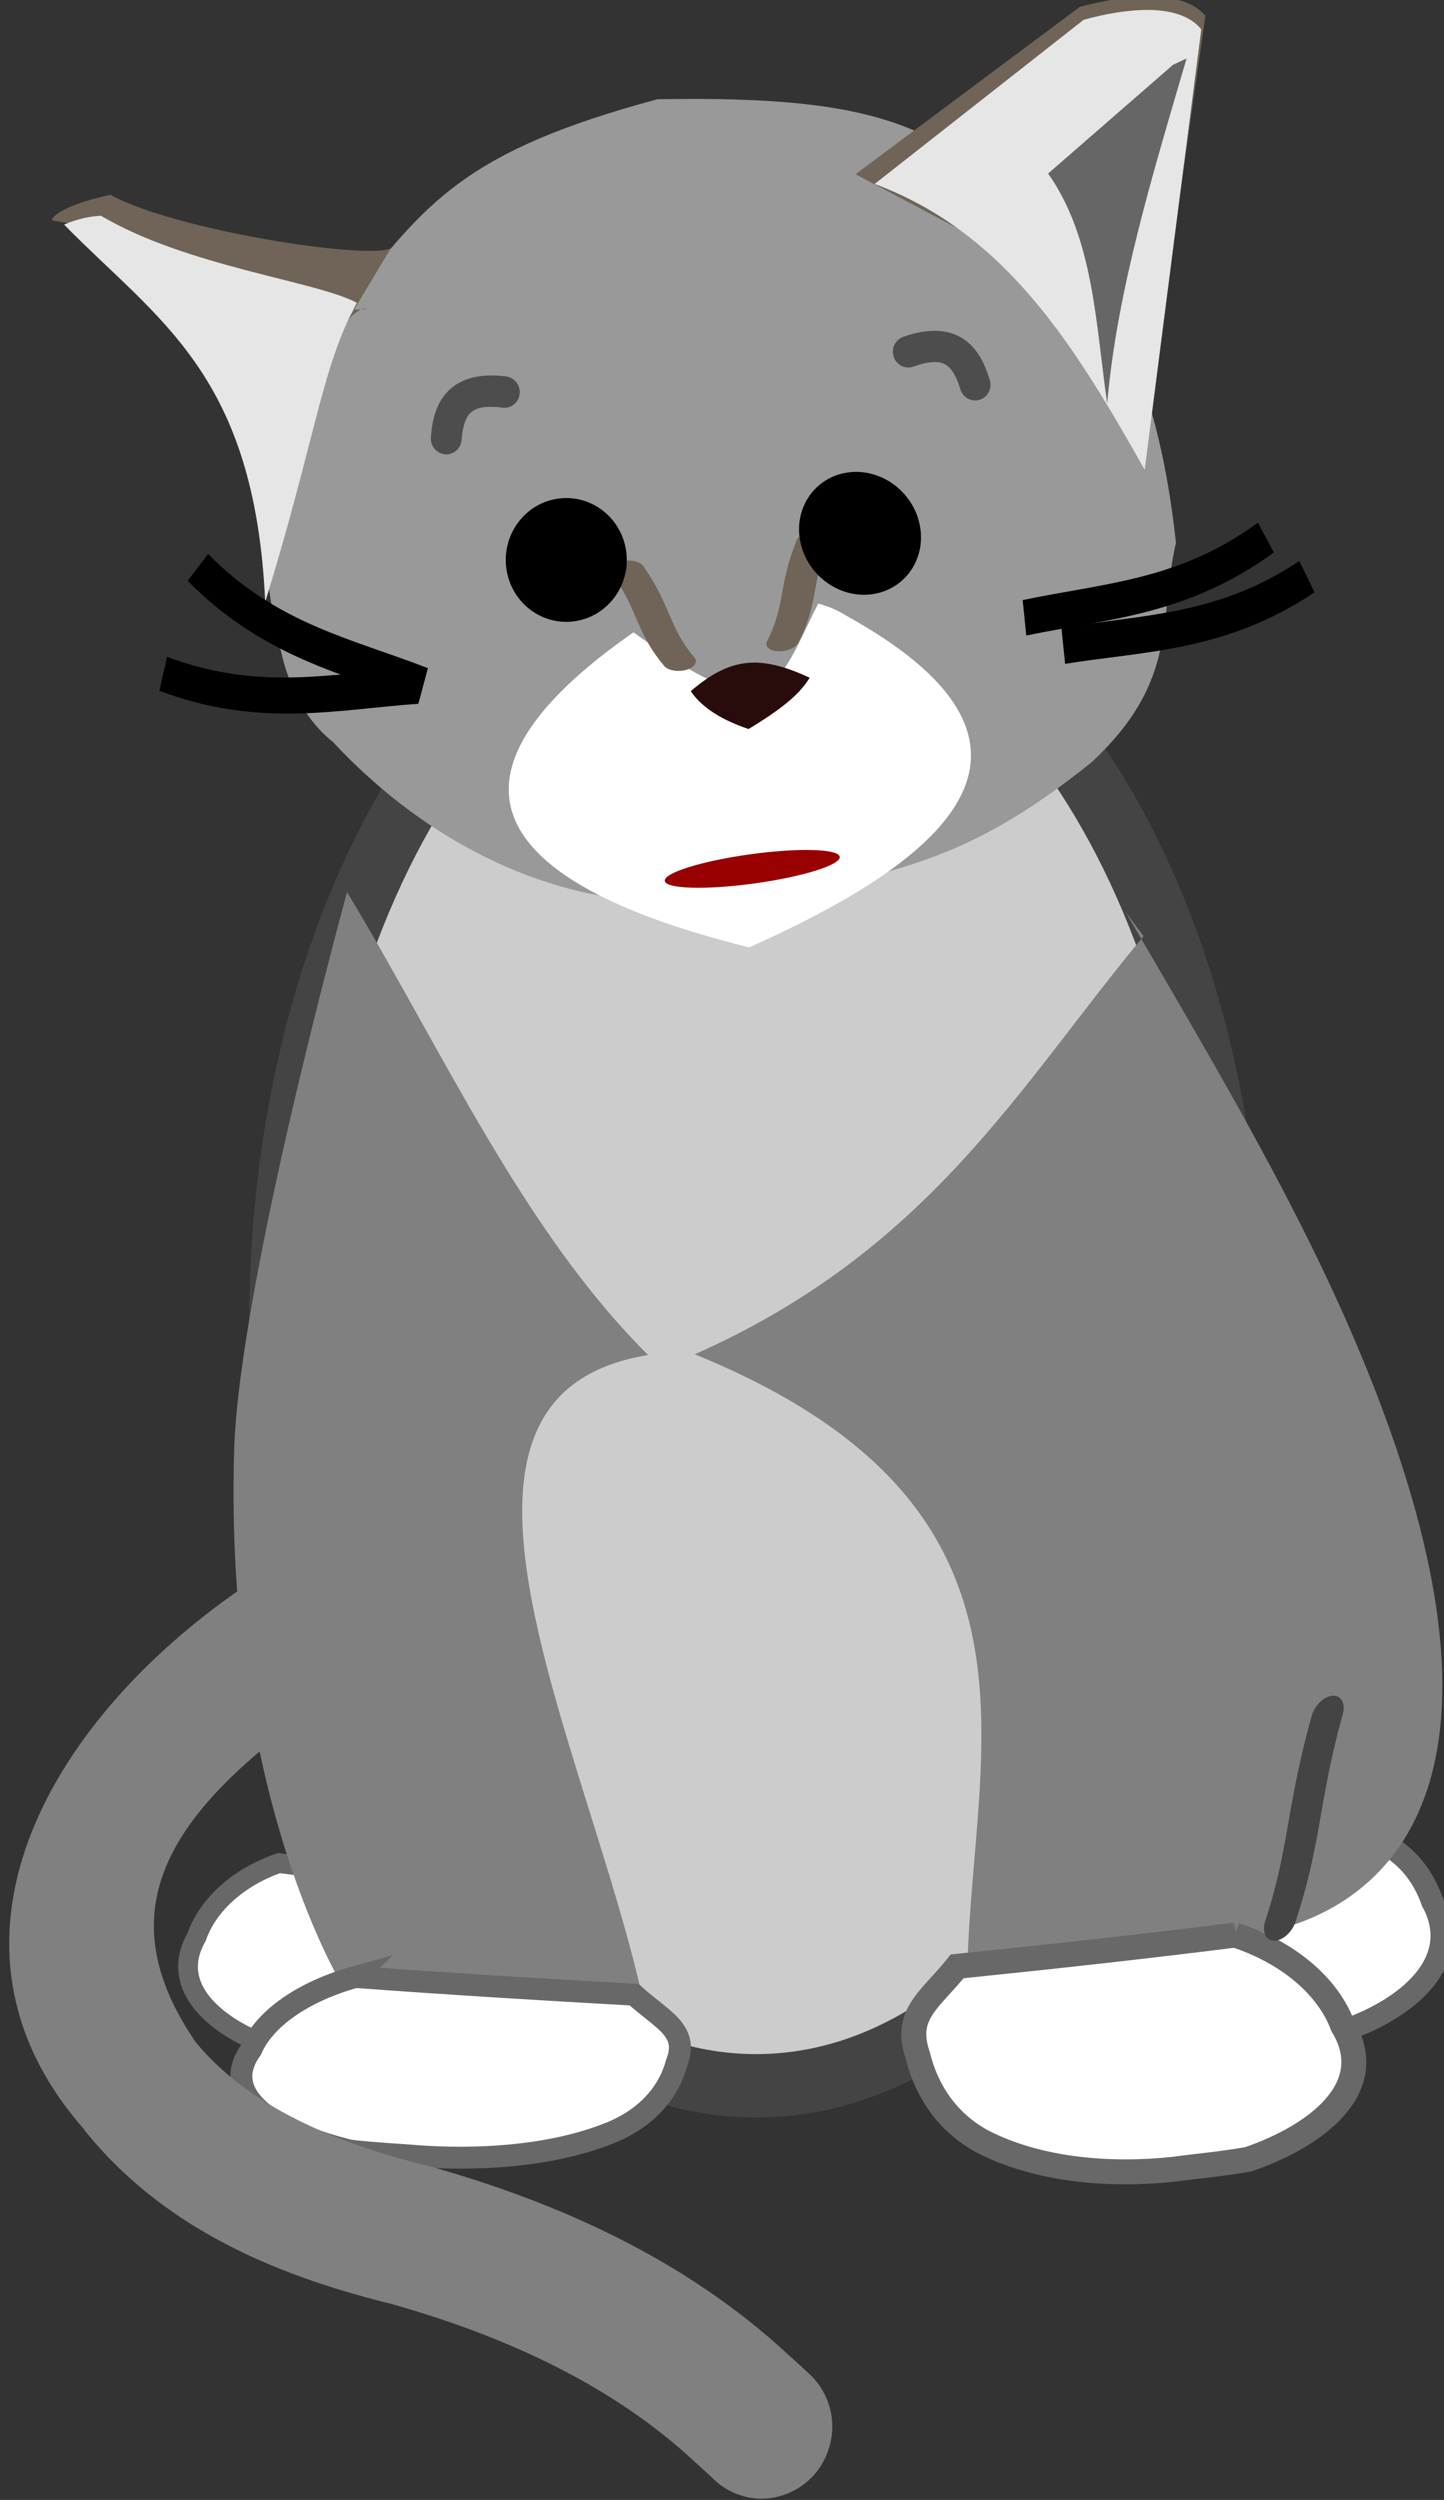 <?xml version="1.0" encoding="UTF-8" standalone="no"?>
<!-- Created with Inkscape (http://www.inkscape.org/) -->

<svg
   xmlns:dc="http://purl.org/dc/elements/1.1/"
   xmlns:cc="http://creativecommons.org/ns#"
   xmlns:rdf="http://www.w3.org/1999/02/22-rdf-syntax-ns#"
   xmlns:svg="http://www.w3.org/2000/svg"
   xmlns="http://www.w3.org/2000/svg"
   xmlns:sodipodi="http://sodipodi.sourceforge.net/DTD/sodipodi-0.dtd"
   xmlns:inkscape="http://www.inkscape.org/namespaces/inkscape"
   id="svg3063"
   version="1.1"
   inkscape:version="0.48.4 r9939"
   width="144.445"
   height="250"
   sodipodi:docname="object.svg"
   inkscape:export-filename="/home/ewrml/Desktop/localserver/public_html/objects/people_living_room/object.png"
   inkscape:export-xdpi="90"
   inkscape:export-ydpi="90">
  <rect width="100%" height="100%" fill="#333333" stroke="none"/>
  <defs
     id="defs3067" />
  <sodipodi:namedview
     pagecolor="#ffffff"
     bordercolor="#666666"
     borderopacity="1"
     objecttolerance="10"
     gridtolerance="10"
     guidetolerance="10"
     inkscape:pageopacity="0"
     inkscape:pageshadow="2"
     inkscape:window-width="800"
     inkscape:window-height="538"
     id="namedview3065"
     showgrid="false"
     fit-margin-top="0"
     fit-margin-left="0"
     fit-margin-right="0"
     fit-margin-bottom="0"
     inkscape:zoom="1"
     inkscape:cx="275.08439"
     inkscape:cy="155.48496"
     inkscape:window-x="-8"
     inkscape:window-y="-8"
     inkscape:window-maximized="1"
     inkscape:current-layer="g4261" />
  <g
     id="g7035"
     transform="matrix(0.363,0,0,0.363,988.891,-516.952)">
    <g
       id="g4549"
       transform="matrix(1.332,0,0,1.332,-816.754,-202.065)">
      <g
         id="g4255"
         transform="matrix(0.694,0,0,0.694,-422.3,527.705)">
        <g
           id="g3902"
           transform="matrix(0.996,-0.097,0.088,1.096,-1096.714,-589.734)" />
        <g
           id="g4070"
           transform="translate(101.263,244.222)" />
        <g
           id="g4261"
           transform="matrix(-0.868,0,0,0.868,-1276.314,343.966)">
          <g
             id="g3985"
             transform="matrix(0.707,0,0,0.707,131.14,432.006)">
            <g
               id="g3806"
               transform="translate(0,315.768)">
              <path
                 transform="matrix(3.258,0,0,3.361,-2086.157,460.76)"
                 d="m 631,96 c 0,60.751 -31.788,110 -71,110 -39.212,0 -71,-49.249 -71,-110 0,-60.751 31.788,-110 71,-110 39.212,0 71,49.249 71,110 z"
                 sodipodi:ry="110"
                 sodipodi:rx="71"
                 sodipodi:cy="96"
                 sodipodi:cx="560"
                 id="path3974"
                 style="fill:#cccccc;fill-opacity:1;stroke:#444444;stroke-width:9.156;stroke-miterlimit:4;stroke-opacity:1;stroke-dasharray:none"
                 sodipodi:type="arc" />
              <path
                 inkscape:connector-curvature="0"
                 id="path3898-0"
                 d="m -590.126,1063.598 c -15.433,28.43 10.948,50.533 38.499,61.112 9.969,2.061 20.242,3.024 30.353,4.574 26.793,3.21 55.873,0.34 78.427,-12.685 15.29,-9.329 23.135,-24.372 26.43,-39.358 5.798,-19.042 -5.081,-25.291 -16.098,-40.778 -63.84,-8.472 -138.229,-27.506 -157.61,27.134 z"
                 style="fill:#ffffff;fill-opacity:1;stroke:#686868;stroke-width:10.792;stroke-linecap:butt;stroke-linejoin:miter;stroke-miterlimit:4;stroke-opacity:1;stroke-dasharray:none"
                 sodipodi:nodetypes="ccccccc" />
              <path
                 sodipodi:nodetypes="cscccc"
                 inkscape:connector-curvature="0"
                 id="path3896"
                 d="m -441.277,583.214 c -37.393,64.357 -78.762,133.141 -108.771,202.154 -126.205,290.238 53.185,294.735 53.185,294.735 l 132.525,15.341 C -366.945,987.339 -411.756,871.183 -231.909,797.886 -346.264,747.133 -389.544,667.501 -449.928,594.818"
                 style="fill:#808080;fill-opacity:1;stroke:none" />
              <path
                 inkscape:connector-curvature="0"
                 id="path3898"
                 d="m -494.371,1079.941 c -25.153,8.135 -45.027,24.47 -52.249,43.979 -18.337,30.173 13.008,53.632 45.743,64.86 11.845,2.187 24.051,3.21 36.064,4.855 31.835,3.407 66.386,0.361 93.184,-13.463 18.166,-9.9 27.488,-25.867 31.403,-41.772 6.889,-20.21 -6.037,-26.843 -19.127,-43.279 -45.102,-4.587 -90.137,-9.545 -135.018,-15.18 z"
                 style="fill:#ffffff;fill-opacity:1;stroke:#686868;stroke-width:12.119;stroke-linecap:butt;stroke-linejoin:miter;stroke-miterlimit:4;stroke-opacity:1;stroke-dasharray:none"
                 sodipodi:nodetypes="cccccccc" />
              <path
                 inkscape:connector-curvature="0"
                 id="path3898-0-7"
                 d="m -29.91,1044.977 c 19.254,6.638 34.466,19.966 39.995,35.884 14.036,24.62 -9.957,43.761 -35.014,52.922 -9.067,1.785 -18.41,2.619 -27.606,3.961 -24.368,2.78 -50.816,0.294 -71.329,-10.985 -13.906,-8.078 -21.041,-21.106 -24.038,-34.083 -5.274,-16.49 4.621,-21.902 14.641,-35.313 34.524,-3.743 68.996,-7.788 103.351,-12.386 z"
                 style="fill:#ffffff;fill-opacity:1;stroke:#686868;stroke-width:9.577;stroke-linecap:butt;stroke-linejoin:miter;stroke-miterlimit:4;stroke-opacity:1;stroke-dasharray:none"
                 sodipodi:nodetypes="cccccccc" />
              <path
                 style="fill:#808080;fill-opacity:1;stroke:none"
                 d="m -63.008,573.43 c 0,0 52.456,190.487 54.847,270.906 5.022,168.888 -53.466,261.638 -53.466,261.638 l -145.033,5.022 c 27.551,-124.331 118.211,-293.275 -2.588,-312.738 60.862,-60.529 99.559,-147.427 146.24,-224.828 z"
                 id="path3906"
                 inkscape:connector-curvature="0"
                 sodipodi:nodetypes="cscccc" />
              <path
                 inkscape:connector-curvature="0"
                 id="path3898-4"
                 d="m -67.033,1100.271 c 24.826,6.878 44.079,19.977 50.58,35.237 17.212,23.768 -14.953,41.187 -48.06,49.111 -11.911,1.417 -24.14,1.924 -36.199,2.917 -31.922,1.895 -66.321,-1.265 -92.582,-12.582 -17.783,-8.082 -26.51,-20.65 -29.838,-33.045 -6.142,-15.794 7.011,-20.625 20.686,-33.035 45.216,-2.499 90.379,-5.287 135.414,-8.602 z"
                 style="fill:#ffffff;fill-opacity:1;stroke:#686868;stroke-width:10.658;stroke-linecap:butt;stroke-linejoin:miter;stroke-miterlimit:4;stroke-opacity:1;stroke-dasharray:none"
                 sodipodi:nodetypes="cccccccc" />
              <path
                 style="font-size:medium;font-style:normal;font-variant:normal;font-weight:normal;font-stretch:normal;text-indent:0;text-align:start;text-decoration:none;line-height:normal;letter-spacing:normal;word-spacing:normal;text-transform:none;direction:ltr;block-progression:tb;writing-mode:lr-tb;text-anchor:start;baseline-shift:baseline;color:#000000;fill:#444444;fill-opacity:1;fill-rule:nonzero;stroke:none;stroke-width:5;marker:none;visibility:visible;display:inline;overflow:visible;enable-background:accumulate;font-family:Sans;-inkscape-font-specification:Sans"
                 d="m -539.51,964.203 a 10.361,6.771 57.088 0 0 -7.119,8.701 c 11.646,41.746 10.079,61.192 22.648,99.738 a 10.361,6.771 57.088 1 0 14.71,-0.316 c -11.459,-35.142 -9.888,-54.26 -22.25,-98.576 a 10.361,6.771 57.088 0 0 -7.989,-9.547 z"
                 id="path3939-9"
                 inkscape:connector-curvature="0" />
            </g>
          </g>
          <g
             id="g3828"
             transform="matrix(0.762,0.086,-0.086,0.762,123.618,461.923)">
            <path
               style="fill:#999999;fill-opacity:1;stroke:none"
               d="m -239.599,199.928 c -104.789,9.921 -125.6,28.139 -166.805,76.784 -34.105,40.383 -41.914,95.436 -41.677,146.589 11.683,32.963 5.22,61.362 48.614,93.437 62.596,39.774 93.397,36.864 142.318,45.277 20.506,2.586 41.316,-2.583 61.62,-5.566 53.934,-9.231 100.431,-43.38 132.512,-86.754 13.629,-13.724 18.268,-31.967 19.335,-50.798 6.763,-51.929 -9.36,-107.243 -47.464,-144.024 -40.01,-39.928 -58.741,-61.409 -148.452,-74.947 z"
               id="path3090"
               inkscape:connector-curvature="0"
               sodipodi:nodetypes="cccccccccc"
               transform="translate(101.263,244.222)" />
            <path
               style="fill:#6f6457;fill-opacity:1;stroke:none"
               d="M -323.993,243.222 -432.219,180.035 c -20.575,-3.096 -46.486,-3.121 -55.432,10.273 l 50.544,195.064 36.68,-89.95 z"
               id="path3861-0"
               inkscape:connector-curvature="0"
               sodipodi:nodetypes="cccccc"
               transform="translate(101.263,244.222)" />
            <path
               style="fill:#e6e6e6;fill-opacity:1;stroke:none"
               d="m -332.01,248.52 -101.263,-62.545 c -19.251,-3.065 -43.495,-3.089 -51.865,10.169 l 47.292,193.079 c 24.021,-56.283 48.85,-111.892 105.836,-140.703 z"
               id="path3861"
               inkscape:connector-curvature="0"
               sodipodi:nodetypes="ccccc"
               transform="translate(101.263,244.222)" />
            <path
               style="fill:#666666;fill-opacity:1;stroke:none"
               d="m -470.817,210.471 61.074,42.12 c -17.018,31.065 -13.61,68.939 -14.742,105.299 -10.028,-49.842 -31.743,-99.683 -52.65,-149.525"
               id="path3863"
               inkscape:connector-curvature="0"
               sodipodi:nodetypes="cccc"
               transform="translate(101.263,244.222)" />
            <g
               id="g3887"
               transform="translate(-54.58,178.936)">
              <path
                 sodipodi:nodetypes="cccccc"
                 inkscape:transform-center-y="12.374369"
                 inkscape:connector-curvature="0"
                 id="path3885"
                 d="m 42.382,318.124 c 10.705,4.037 94.893,-18.632 122.147,-37.908 26.202,2.837 27.378,8.424 27.378,8.424 l -35.802,10.53 C 31.341,373.896 52.123,325.215 69.76,353.926 z"
                 style="fill:#6f6457;fill-opacity:1;stroke:none" />
              <path
                 sodipodi:nodetypes="ccccc"
                 inkscape:connector-curvature="0"
                 id="path3883"
                 d="m 60.221,340.681 c 16.957,-11.743 73.966,-24.697 109.511,-51.597 9.221,-0.575 16.848,2.106 16.848,2.106 -37.241,47.665 -77.333,75.94 -70.55,177.956 C 85.483,399.283 79.073,367.203 60.221,340.681 z"
                 style="fill:#e6e6e6;fill-opacity:1;stroke:none" />
            </g>
            <path
               style="fill:#ffffff;fill-opacity:1;stroke:none"
               d="m -297.37,438.916 c -105.825,74.975 -18.901,118.019 59.566,142.959 63.482,-23.701 167.388,-74.573 35.74,-145.937 0,0 -65.523,-20.848 -95.306,2.978 z"
               id="path3933"
               inkscape:connector-curvature="0"
               sodipodi:nodetypes="cccc"
               transform="translate(101.263,244.222)" />
            <path
               style="fill:#999999;fill-opacity:1;stroke:none"
               d="m -348.001,373.393 c 60.09,-50.553 144.389,-53.218 211.46,-2.978 -171.707,179.351 -96.376,67.617 -211.46,2.978 z"
               id="path3935"
               inkscape:connector-curvature="0"
               sodipodi:nodetypes="ccc"
               transform="translate(101.263,244.222)" />
            <path
               style="fill:#280b0b;stroke:none"
               d="m -224.714,464.942 c -3.971,7.595 -11.913,14.178 -23.826,19.747 -19.786,-9.097 -25.651,-14.643 -29.783,-19.747 21.047,-12.869 34.438,-13.042 53.61,-2e-5 z"
               id="path3937"
               inkscape:connector-curvature="0"
               sodipodi:nodetypes="cccc"
               transform="translate(101.263,244.222)" />
            <path
               style="font-size:medium;font-style:normal;font-variant:normal;font-weight:normal;font-stretch:normal;text-indent:0;text-align:start;text-decoration:none;line-height:normal;letter-spacing:normal;word-spacing:normal;text-transform:none;direction:ltr;block-progression:tb;writing-mode:lr-tb;text-anchor:start;baseline-shift:baseline;color:#000000;fill:#6f6457;fill-opacity:1;fill-rule:nonzero;stroke:none;stroke-width:5;marker:none;visibility:visible;display:inline;overflow:visible;enable-background:accumulate;font-family:Sans;-inkscape-font-specification:Sans"
               d="m -286.586,399.962 a 7.447,4.105 3.938 0 0 -6.973,5.075 c 9.694,17.85 7.623,27.157 18.284,43.381 a 7.447,4.105 3.938 1 0 13.868,-2.234 c -9.72,-14.791 -7.654,-23.946 -17.945,-42.894 a 7.447,4.105 3.938 0 0 -7.234,-3.327 z"
               id="path3939"
               inkscape:connector-curvature="0"
               transform="translate(101.263,244.222)" />
            <path
               style="font-size:medium;font-style:normal;font-variant:normal;font-weight:normal;font-stretch:normal;text-indent:0;text-align:start;text-decoration:none;line-height:normal;letter-spacing:normal;word-spacing:normal;text-transform:none;direction:ltr;block-progression:tb;writing-mode:lr-tb;text-anchor:start;baseline-shift:baseline;color:#000000;fill:#6f6457;fill-opacity:1;fill-rule:nonzero;stroke:none;stroke-width:5;marker:none;visibility:visible;display:inline;overflow:visible;enable-background:accumulate;font-family:Sans;-inkscape-font-specification:Sans"
               d="m -202.641,403.614 a 4.105,7.447 86.062 0 1 6.973,5.075 c -9.694,17.85 -7.623,27.157 -18.284,43.381 a 4.105,7.447 86.062 1 1 -13.868,-2.234 c 9.72,-14.791 7.654,-23.946 17.945,-42.894 a 4.105,7.447 86.062 0 1 7.234,-3.327 z"
               id="path3939-2"
               inkscape:connector-curvature="0"
               transform="translate(101.263,244.222)" />
            <g
               id="g4111"
               transform="matrix(0.728,0,0,0.744,630.373,-503.615)">
              <ellipse
                 d="m 115,120 c 0,8.284 -6.716,15 -15,15 -8.284,0 -15,-6.716 -15,-15 0,-8.284 6.716,-15 15,-15 8.284,0 15,6.716 15,15 z"
                 cx="100"
                 cy="120"
                 rx="15"
                 ry="15"
                 id="ellipse10-6"
                 transform="matrix(2.392,0.073,-0.221,2.401,-1362.516,1251.698)"
                 style="fill:#000000;stroke:#000000;stroke-width:1"
                 sodipodi:cx="100"
                 sodipodi:cy="120"
                 sodipodi:rx="15"
                 sodipodi:ry="15">
	<animate
	attributeName="ry"
	repeatCount="indefinite"
	begin="0s"
	values="0;15;15"
	keyTimes="0;0.05;1"
	dur="5s"
	id="1" />
              </ellipse>
              <ellipse
                 d="m 115,120 c 0,8.284 -6.716,15 -15,15 -8.284,0 -15,-6.716 -15,-15 0,-8.284 6.716,-15 15,-15 8.284,0 15,6.716 15,15 z"
                 cx="100"
                 cy="120"
                 rx="15"
                 ry="15"
                 id="ellipse10"
                 transform="matrix(2.402,0.026,-0.014,2.402,-1206.945,1252.364)"
                 style="fill:#000000;stroke:#000000;stroke-width:1"
                 sodipodi:cx="100"
                 sodipodi:cy="120"
                 sodipodi:rx="15"
                 sodipodi:ry="15">
	<animate
	attributeName="ry"
	repeatCount="indefinite"
	begin="0s"
	values="0;15;15"
	keyTimes="0;0.05;1"
	dur="5s"
	id="2" />
              </ellipse>
              <g
                 id="g6966"
                 transform="matrix(-2.181,0,0,2.181,-3919.229,1061.387)">
                <g
                   id="g4284"
                   transform="translate(-1157.133,-40.688)">
                  <g
                     id="g4376"
                     transform="translate(20,32)">
                    <g
                       id="g4494"
                       transform="translate(-445.477,66.468)">
                      <g
                         id="g4482">
                        <path
                           inkscape:connector-curvature="0"
                           style="font-size:medium;font-style:normal;font-variant:normal;font-weight:normal;font-stretch:normal;text-indent:0;text-align:start;text-decoration:none;line-height:normal;letter-spacing:normal;word-spacing:normal;text-transform:none;direction:ltr;block-progression:tb;writing-mode:lr-tb;text-anchor:start;baseline-shift:baseline;color:#000000;fill:#4d4d4d;fill-opacity:1;stroke:none;stroke-width:40;marker:none;visibility:visible;display:inline;overflow:visible;enable-background:accumulate;font-family:Sans;-inkscape-font-specification:Sans"
                           id="path2984"
                           d="m 203.496,112.083 c -0.55,0.316 -1.076,0.667 -1.572,1.058 -3.966,3.128 -5.49,7.757 -6.347,12.187 a 4.344,4.344 0 0 0 8.53,1.65 c 0.687,-3.548 1.793,-5.905 3.199,-7.014 1.406,-1.109 3.767,-1.877 9.278,-0.55 a 4.345,4.345 0 1 0 2.035,-8.449 c -6.106,-1.471 -11.271,-1.093 -15.123,1.119 z" />
                        <path
                           inkscape:connector-curvature="0"
                           style="font-size:medium;font-style:normal;font-variant:normal;font-weight:normal;font-stretch:normal;text-indent:0;text-align:start;text-decoration:none;line-height:normal;letter-spacing:normal;word-spacing:normal;text-transform:none;direction:ltr;block-progression:tb;writing-mode:lr-tb;text-anchor:start;baseline-shift:baseline;color:#000000;fill:#4d4d4d;fill-opacity:1;stroke:none;stroke-width:40;marker:none;visibility:visible;display:inline;overflow:visible;enable-background:accumulate;font-family:Sans;-inkscape-font-specification:Sans"
                           id="path2984-2"
                           d="m 346.231,113.65 c 0.548,0.32 1.071,0.675 1.564,1.07 3.941,3.159 5.429,7.8 6.251,12.236 a 4.344,4.344 0 1 1 -8.543,1.583 c -0.659,-3.553 -1.746,-5.919 -3.144,-7.039 -1.398,-1.121 -3.752,-1.907 -9.273,-0.623 a 4.345,4.345 0 1 1 -1.968,-8.465 c 6.118,-1.422 11.279,-1.004 15.114,1.238 z" />
                      </g>
                    </g>
                  </g>
                </g>
              </g>
              <ellipse
                 d="m 175,120 c 0,1.657 -11.193,3 -25,3 -13.807,0 -25,-1.343 -25,-3 0,-1.657 11.193,-3 25,-3 13.807,0 25,1.343 25,3 z"
                 cx="150"
                 cy="120"
                 rx="25"
                 ry="3"
                 id="ellipse15"
                 sodipodi:cx="150"
                 sodipodi:cy="120"
                 sodipodi:rx="25"
                 sodipodi:ry="3"
                 transform="matrix(2.172,0.051,-0.019,2.953,-1384.329,1378.484)"
                 style="fill:#980000;fill-opacity:1;stroke:none">
              </ellipse>
              <g
                 transform="matrix(-3.498,1.391,1.636,3.942,-996.214,638.409)"
                 id="g4061">
                <g
                   id="g4071">
                  <g
                     id="g4095">
                    <path
                       style="font-size:medium;font-style:normal;font-variant:normal;font-weight:normal;font-stretch:normal;text-indent:0;text-align:start;text-decoration:none;line-height:normal;letter-spacing:normal;word-spacing:normal;text-transform:none;direction:ltr;block-progression:tb;writing-mode:lr-tb;text-anchor:start;baseline-shift:baseline;color:#000000;fill:#000000;fill-opacity:1;stroke:none;stroke-width:5.155;marker:none;visibility:visible;display:inline;overflow:visible;enable-background:accumulate;font-family:Sans;-inkscape-font-specification:Sans"
                       d="m 192.188,167.906 c -9.865,10.912 -21.502,14.096 -33.5,19.531 l 2.125,4.688 c 11.517,-5.217 24.308,-8.747 35.188,-20.781 l -3.812,-3.438 z"
                       id="path4033"
                       inkscape:connector-curvature="0" />
                  </g>
                </g>
              </g>
              <path
                 inkscape:connector-curvature="0"
                 id="path4033-3"
                 d="m -1416.447,1593.325 c 53.512,27.105 99.2,21.424 150.014,23.89 l 0.235,21.803 c -48.868,-2.372 -98.854,3.738 -157.427,-25.93 l 7.178,-19.763 z"
                 style="font-size:medium;font-style:normal;font-variant:normal;font-weight:normal;font-stretch:normal;text-indent:0;text-align:start;text-decoration:none;line-height:normal;letter-spacing:normal;word-spacing:normal;text-transform:none;direction:ltr;block-progression:tb;writing-mode:lr-tb;text-anchor:start;baseline-shift:baseline;color:#000000;fill:#000000;fill-opacity:1;stroke:none;stroke-width:5.155;marker:none;visibility:visible;display:inline;overflow:visible;enable-background:accumulate;font-family:Sans;-inkscape-font-specification:Sans" />
              <g
                 id="g4061-4"
                 transform="matrix(3.775,0,0,4.254,-1475.429,881.298)">
                <g
                   id="g4071-6">
                  <g
                     id="g4095-0">
                    <path
                       style="font-size:medium;font-style:normal;font-variant:normal;font-weight:normal;font-stretch:normal;text-indent:0;text-align:start;text-decoration:none;line-height:normal;letter-spacing:normal;word-spacing:normal;text-transform:none;direction:ltr;block-progression:tb;writing-mode:lr-tb;text-anchor:start;baseline-shift:baseline;color:#000000;fill:#000000;fill-opacity:1;stroke:none;stroke-width:5.155;marker:none;visibility:visible;display:inline;overflow:visible;enable-background:accumulate;font-family:Sans;-inkscape-font-specification:Sans"
                       d="m 192.188,149.078 c -9.865,10.912 -21.502,14.096 -33.5,19.531 l 2.125,4.688 c 11.517,-5.217 24.308,-8.747 35.188,-20.781 l -3.812,-3.438 z"
                       id="path4033-7"
                       inkscape:connector-curvature="0" />
                  </g>
                </g>
              </g>
              <path
                 inkscape:connector-curvature="0"
                 id="path4033-3-2"
                 d="m -717.71,1574.173 c -53.628,26.883 -99.292,21.014 -150.116,23.269 l -0.329,21.802 c 48.878,-2.17 98.837,4.147 157.537,-25.279 l -7.093,-19.793 z"
                 style="font-size:medium;font-style:normal;font-variant:normal;font-weight:normal;font-stretch:normal;text-indent:0;text-align:start;text-decoration:none;line-height:normal;letter-spacing:normal;word-spacing:normal;text-transform:none;direction:ltr;block-progression:tb;writing-mode:lr-tb;text-anchor:start;baseline-shift:baseline;color:#000000;fill:#000000;fill-opacity:1;stroke:none;stroke-width:5.155;marker:none;visibility:visible;display:inline;overflow:visible;enable-background:accumulate;font-family:Sans;-inkscape-font-specification:Sans" />
              <path
                 style="font-size:medium;font-style:normal;font-variant:normal;font-weight:normal;font-stretch:normal;text-indent:0;text-align:start;text-decoration:none;line-height:normal;letter-spacing:normal;word-spacing:normal;text-transform:none;direction:ltr;block-progression:tb;writing-mode:lr-tb;text-anchor:start;baseline-shift:baseline;color:#000000;fill:#808080;fill-opacity:1;stroke:none;stroke-width:85.993;marker:none;visibility:visible;display:inline;overflow:visible;enable-background:accumulate;font-family:Sans;-inkscape-font-specification:Sans"
                 d="m -812.158,2130.086 c -17.985,7.496 -34.821,19.957 -46.6,38.195 -6.357,9.376 -8.694,21.39 -6.334,32.562 2.36,11.172 9.385,21.358 19.042,27.608 9.657,6.25 21.82,8.482 32.967,6.05 11.147,-2.432 21.132,-9.495 27.065,-19.146 3.229,-4.999 7.038,-7.287 16.827,-8.309 9.79,-1.022 23.794,1.657 33.439,6.282 l 0.823,0.394 0.853,0.383 c 96.492,52.658 140.151,106.665 94.215,190.769 -28.109,41.829 -78.018,69.45 -133.485,89.401 l -0.712,0.233 -0.689,0.291 c -75.03,29.988 -149.19,72.334 -205.966,137.054 -0.229,0.262 -0.476,0.503 -0.705,0.766 -3.698,4.044 -7.335,8.118 -10.905,12.248 -7.314,8.455 -11.039,19.904 -10.121,31.112 0.917,11.208 6.466,22.038 15.077,29.43 8.612,7.391 20.18,11.253 31.438,10.495 11.258,-0.758 22.065,-6.128 29.369,-14.592 3.266,-3.779 6.557,-7.513 9.918,-11.175 l 0.358,-0.368 0.346,-0.397 c 44.752,-51.283 106.851,-87.966 174.328,-114.935 63.211,-22.879 131.447,-57.335 174.628,-122.642 l 1.042,-1.528 0.886,-1.67 c 85.69,-120.793 -4.667,-244.786 -134.146,-312.43 -0.548,-0.263 -1.113,-0.492 -1.664,-0.749 -23.653,-11.019 -50.471,-16.58 -78.544,-13.649 -10.773,1.125 -21.96,3.819 -32.751,8.316 z"
                 id="path3870"
                 inkscape:connector-curvature="0"
                 sodipodi:nodetypes="scsssccccccccccccssscccccccccsss" />
            </g>
          </g>
        </g>
      </g>
    </g>
  </g>
</svg>
